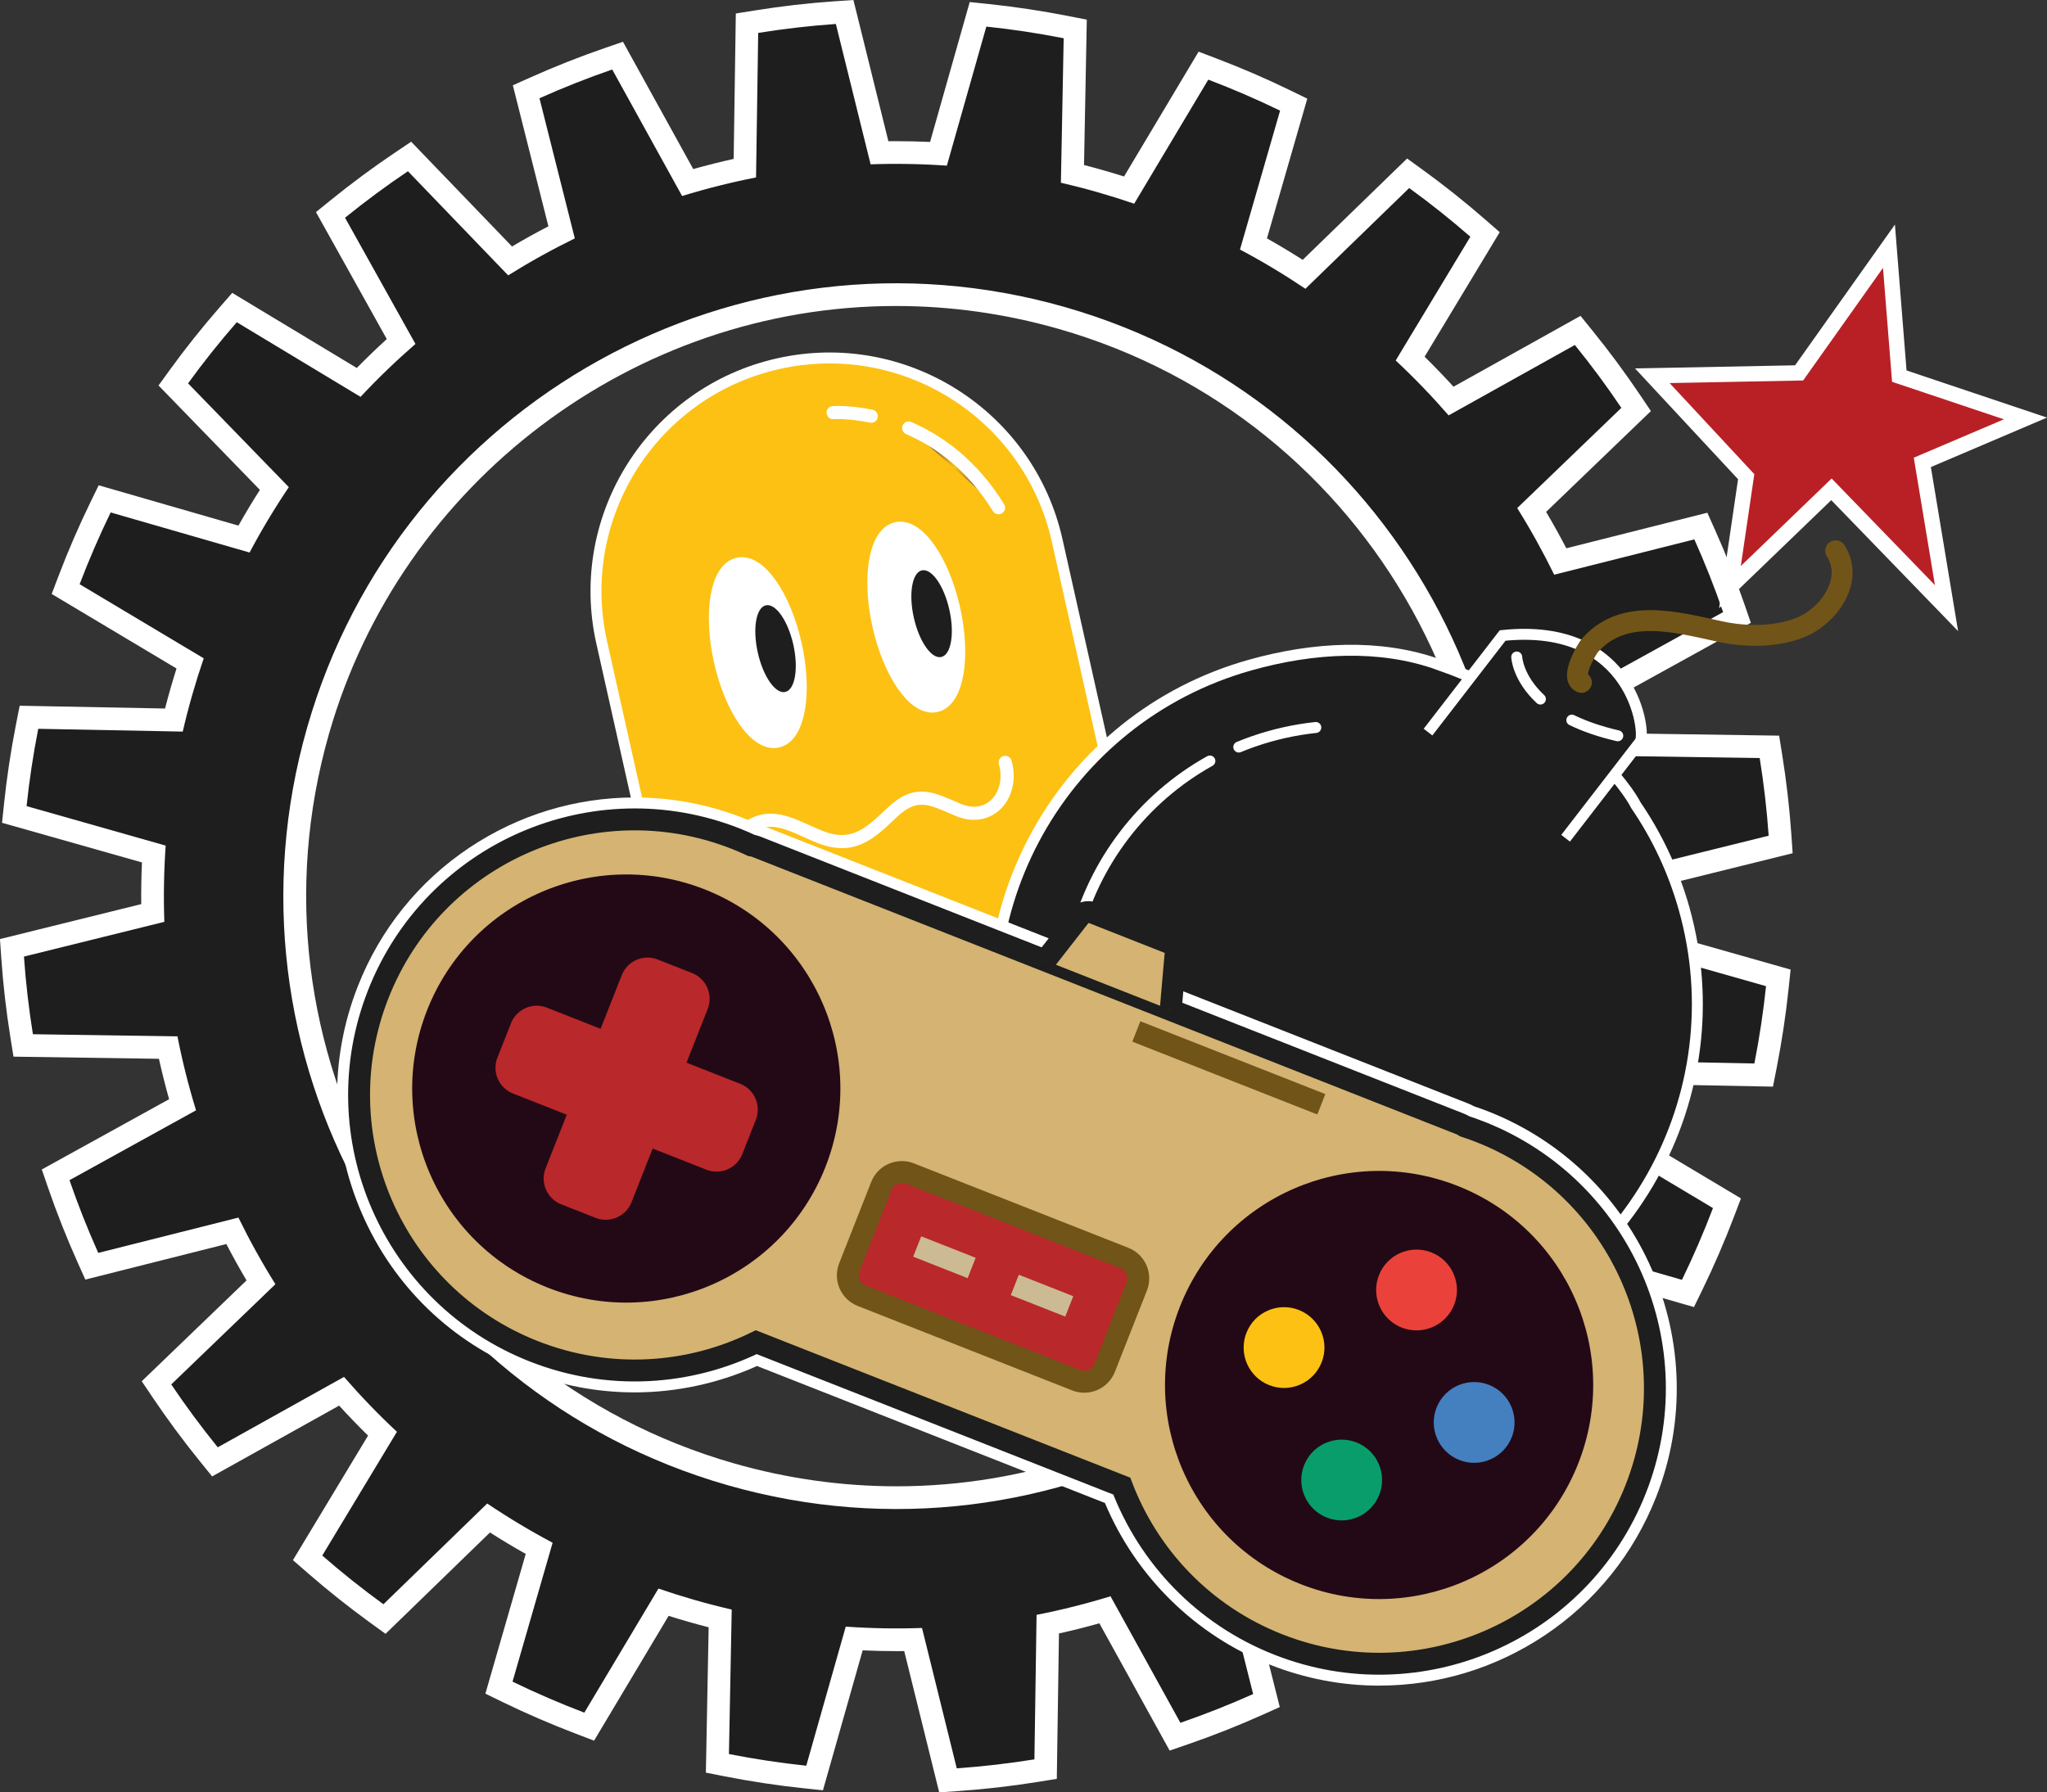 <?xml version="1.0" encoding="UTF-8"?>
<svg xmlns="http://www.w3.org/2000/svg" xmlns:xlink="http://www.w3.org/1999/xlink" id="Layer_2" data-name="Layer 2" viewBox="0 0 934.37 818.28">
  <rect x="0" y="0" width="934.37" height="818.28" fill="#333333" stroke="none"/>
  <defs>
    <style>
      .cls-1, .cls-2, .cls-3, .cls-4, .cls-5, .cls-6, .cls-7, .cls-8, .cls-9, .cls-10, .cls-11 {
        stroke-miterlimit: 10;
      }

      .cls-1, .cls-3, .cls-5, .cls-6, .cls-7, .cls-8, .cls-12, .cls-11 {
        stroke: #fff;
      }

      .cls-1, .cls-7, .cls-12, .cls-11 {
        stroke-width: 5px;
      }

      .cls-1, .cls-13 {
        fill: #1d1e1d;
      }

      .cls-14 {
        fill: #230916;
      }

      .cls-14, .cls-15, .cls-16, .cls-17, .cls-13, .cls-18, .cls-19, .cls-20, .cls-21 {
        stroke-width: 0px;
      }

      .cls-2 {
        stroke: #ccba94;
      }

      .cls-2, .cls-4, .cls-9 {
        stroke-width: 10px;
      }

      .cls-2, .cls-6, .cls-12, .cls-10, .cls-11 {
        fill: none;
      }

      .cls-3 {
        fill: url(#Nueva_muestra_de_degradado_3-2);
      }

      .cls-3, .cls-5, .cls-6 {
        stroke-width: 6px;
      }

      .cls-3, .cls-5, .cls-6, .cls-8, .cls-12, .cls-10, .cls-11 {
        stroke-linecap: round;
      }

      .cls-15, .cls-9 {
        fill: #b9282b;
      }

      .cls-4 {
        fill: #d4b373;
        stroke: #1d1e1d;
      }

      .cls-5 {
        fill: url(#Nueva_muestra_de_degradado_3);
      }

      .cls-7, .cls-21 {
        fill: #fcc113;
      }

      .cls-16 {
        fill: #099d6c;
      }

      .cls-8 {
        stroke-width: 7.73px;
      }

      .cls-8, .cls-19 {
        fill: #fff;
      }

      .cls-17 {
        fill: #ea423a;
      }

      .cls-18 {
        fill: #447fc0;
      }

      .cls-12 {
        stroke-linejoin: round;
      }

      .cls-9, .cls-10 {
        stroke: #715418;
      }

      .cls-10 {
        stroke-width: 9.54px;
      }

      .cls-20 {
        fill: #b92025;
      }
    </style>
    <radialGradient id="Nueva_muestra_de_degradado_3" data-name="Nueva muestra de degradado 3" cx="835.16" cy="-556.92" fx="835.16" fy="-556.92" r="19.39" gradientTransform="translate(-257.93 939.62) rotate(-12.63)" gradientUnits="userSpaceOnUse">
      <stop offset="0" stop-color="#fcc113"></stop>
      <stop offset="1" stop-color="#523748"></stop>
    </radialGradient>
    <radialGradient id="Nueva_muestra_de_degradado_3-2" data-name="Nueva muestra de degradado 3" cx="795.34" cy="-590.86" fx="795.34" fy="-590.86" r="6.18" gradientTransform="translate(-257.93 939.62) rotate(-12.63)" xlink:href="#Nueva_muestra_de_degradado_3"></radialGradient>
  </defs>
  <g id="Layer_1-2" data-name="Layer 1">
    <path class="cls-19" d="m412.8,753.8c-1.19.01-2.38.02-3.56.02-5.14,0-10.31-.12-15.47-.35l-18.13,63.88-8.68-.91c-11.94-1.25-24.12-3.09-36.22-5.46l-8.54-1.68,1.27-66.36c-3.08-.79-6.15-1.62-9.17-2.49-3.02-.86-6.06-1.78-9.1-2.74l-34.03,56.98-8.14-3.1c-11.52-4.39-22.83-9.28-33.62-14.53l-7.85-3.82,18.41-63.8c-5.52-3.11-10.98-6.38-16.32-9.79l-47.66,46.27-7.06-5.11c-9.74-7.06-19.38-14.73-28.65-22.81l-6.57-5.72,34.29-56.85c-4.5-4.42-8.91-9-13.2-13.7l-57.97,32.33-5.49-6.78c-7.64-9.43-14.97-19.33-21.78-29.45l-4.86-7.23,47.83-46.03c-3.22-5.44-6.3-11-9.22-16.61l-64.37,16.23-3.56-7.95c-4.99-11.14-9.52-22.6-13.47-34.07l-2.84-8.25,58.11-32.08c-1.72-6.13-3.27-12.29-4.64-18.45l-66.39-.98-1.38-8.6c-1.95-12.14-3.36-24.38-4.19-36.38l-.6-8.7,64.48-15.96c-.06-6.35.05-12.71.33-19.03L.93,375.64l.91-8.68c1.25-11.94,3.09-24.13,5.46-36.22l1.68-8.54,66.36,1.27c.79-3.08,1.62-6.15,2.49-9.17.87-3.03,1.78-6.07,2.74-9.1l-56.98-34.03,3.1-8.14c4.39-11.53,9.28-22.84,14.53-33.62l3.82-7.85,63.8,18.41c3.1-5.52,6.37-10.97,9.79-16.32l-46.27-47.66,5.11-7.06c7.07-9.76,14.74-19.39,22.81-28.65l5.72-6.57,56.85,34.29c4.42-4.5,9-8.91,13.7-13.2l-32.33-57.97,6.78-5.49c9.43-7.65,19.34-14.98,29.45-21.78l7.23-4.86,46.03,47.83c5.45-3.22,11-6.3,16.61-9.22l-16.23-64.37,7.95-3.56c11.13-4.98,22.59-9.51,34.07-13.47l8.25-2.84,32.08,58.11c6.13-1.72,12.29-3.27,18.45-4.64l.98-66.38,8.6-1.38c12.13-1.95,24.37-3.36,36.38-4.19l8.7-.6,15.96,64.48c1.19-.01,2.38-.02,3.56-.02,5.14,0,10.31.12,15.47.35L442.64.93l8.68.91c11.94,1.25,24.12,3.09,36.22,5.46l8.54,1.68-1.27,66.36c3.08.79,6.15,1.62,9.17,2.49,3.03.87,6.07,1.78,9.1,2.74l34.03-56.98,8.14,3.1c11.52,4.38,22.83,9.27,33.62,14.53l7.85,3.82-18.41,63.8c5.52,3.1,10.97,6.38,16.32,9.79l47.66-46.27,7.06,5.11c9.76,7.07,19.39,14.74,28.65,22.81l6.56,5.72-34.29,56.85c4.5,4.42,8.91,9,13.2,13.7l57.97-32.34,5.49,6.78c7.64,9.42,14.97,19.33,21.78,29.45l4.86,7.23-47.83,46.03c3.22,5.44,6.3,11,9.22,16.61l64.36-16.23,3.56,7.95c4.98,11.12,9.51,22.59,13.47,34.07l2.84,8.25-58.11,32.08c1.72,6.13,3.27,12.3,4.64,18.45l66.38.98,1.38,8.6c1.95,12.12,3.36,24.36,4.19,36.38l.6,8.7-64.48,15.96c.06,6.34-.05,12.7-.33,19.03l63.88,18.13-.91,8.68c-1.25,11.93-3.09,24.12-5.46,36.22l-1.68,8.54-66.36-1.27c-.79,3.09-1.63,6.15-2.49,9.17-.87,3.03-1.78,6.07-2.74,9.1l56.98,34.03-3.1,8.14c-4.38,11.51-9.27,22.82-14.53,33.62l-3.82,7.85-63.8-18.41c-3.11,5.52-6.38,10.98-9.79,16.32l46.27,47.66-5.11,7.06c-7.06,9.75-14.74,19.39-22.81,28.65l-5.72,6.57-56.85-34.29c-4.42,4.5-9,8.91-13.7,13.2l32.33,57.97-6.78,5.49c-9.44,7.65-19.35,14.98-29.46,21.78l-7.23,4.86-46.03-47.83c-5.45,3.22-11,6.3-16.61,9.22l16.23,64.37-7.95,3.56c-11.14,4.99-22.6,9.52-34.07,13.47l-8.25,2.84-32.08-58.11c-6.13,1.72-12.29,3.27-18.45,4.64l-.98,66.38-8.6,1.38c-12.13,1.95-24.37,3.36-36.38,4.19l-8.7.6-15.96-64.48Zm-3.8-614.1c-119.47,0-225.91,80.31-258.82,195.31-40.87,142.79,42.04,292.21,184.84,333.09,24.28,6.95,49.26,10.47,74.26,10.47,119.47,0,225.91-80.31,258.82-195.31,40.87-142.79-42.04-292.21-184.84-333.09-24.28-6.95-49.26-10.47-74.26-10.47Z"></path>
    <path class="cls-13" d="m743.24,397.4l64.08-15.86c-.83-11.92-2.21-23.74-4.09-35.45l-65.98-.98c-2.24-11.43-5.09-22.69-8.48-33.76l57.76-31.89c-3.88-11.27-8.27-22.35-13.13-33.21l-63.98,16.13c-5.1-10.42-10.73-20.58-16.88-30.42l47.54-45.75c-6.64-9.87-13.72-19.45-21.23-28.71l-57.62,32.14c-7.6-8.74-15.65-17.12-24.16-25.06l34.08-56.5c-8.94-7.79-18.24-15.22-27.92-22.23l-47.37,45.99c-9.57-6.44-19.53-12.43-29.86-17.91l18.3-63.41c-10.62-5.17-21.56-9.89-32.77-14.16l-33.83,56.64c-5.46-1.87-10.99-3.61-16.6-5.22-5.61-1.61-11.23-3.06-16.85-4.36l1.27-65.96c-11.78-2.31-23.55-4.09-35.3-5.32l-18.02,63.49c-11.67-.82-23.28-1.01-34.81-.61l-15.86-64.08c-11.92.83-23.74,2.21-35.45,4.09l-.98,65.98c-11.43,2.24-22.69,5.08-33.76,8.48l-31.89-57.76c-11.27,3.88-22.35,8.27-33.21,13.13l16.13,63.98c-10.42,5.1-20.58,10.73-30.42,16.88l-45.75-47.54c-9.87,6.64-19.45,13.72-28.71,21.23l32.14,57.62c-8.74,7.6-17.12,15.65-25.06,24.16l-56.5-34.08c-7.79,8.94-15.22,18.24-22.23,27.92l45.99,47.37c-6.44,9.57-12.43,19.53-17.91,29.86l-63.41-18.3c-5.17,10.62-9.89,21.56-14.16,32.77l56.64,33.83c-1.87,5.46-3.61,10.99-5.22,16.6-1.61,5.61-3.06,11.23-4.36,16.85l-65.96-1.27c-2.31,11.78-4.09,23.55-5.32,35.3l63.49,18.02c-.82,11.67-1.01,23.28-.61,34.81l-64.08,15.86c.83,11.92,2.21,23.74,4.09,35.45l65.98.98c2.24,11.43,5.08,22.69,8.48,33.76l-57.76,31.89c3.88,11.27,8.27,22.35,13.13,33.21l63.98-16.13c5.1,10.42,10.73,20.58,16.88,30.42l-47.54,45.75c6.64,9.87,13.72,19.45,21.23,28.71l57.62-32.14c7.6,8.74,15.65,17.12,24.16,25.06l-34.08,56.5c8.94,7.79,18.24,15.22,27.92,22.23l47.37-45.99c9.57,6.44,19.53,12.43,29.86,17.91l-18.3,63.41c10.62,5.17,21.56,9.89,32.77,14.16l33.83-56.64c5.46,1.87,10.99,3.61,16.6,5.22,5.61,1.61,11.23,3.06,16.85,4.36l-1.27,65.96c11.78,2.31,23.55,4.09,35.3,5.32l18.02-63.49c11.67.82,23.28,1.01,34.81.61l15.86,64.08c11.92-.83,23.74-2.21,35.45-4.09l.98-65.98c11.43-2.24,22.69-5.08,33.76-8.48l31.89,57.76c11.27-3.88,22.35-8.27,33.21-13.13l-16.13-63.98c10.42-5.1,20.58-10.73,30.42-16.88l45.75,47.54c9.87-6.64,19.45-13.72,28.71-21.23l-32.14-57.62c8.74-7.6,17.12-15.65,25.06-24.16l56.5,34.08c7.79-8.94,15.22-18.24,22.23-27.92l-45.99-47.37c6.44-9.57,12.43-19.53,17.91-29.86l63.41,18.3c5.17-10.62,9.89-21.56,14.16-32.77l-56.64-33.83c1.87-5.46,3.61-10.99,5.22-16.6,1.61-5.61,3.06-11.23,4.36-16.85l65.96,1.27c2.31-11.78,4.09-23.55,5.32-35.3l-63.49-18.02c.82-11.67,1.01-23.28.61-34.81Zm-65.17,88.72c-42.52,148.53-197.39,234.47-345.92,191.95-148.53-42.52-234.47-197.39-191.95-345.92,42.52-148.53,197.39-234.47,345.92-191.95,148.53,42.52,234.47,197.39,191.95,345.92Z"></path>
    <path class="cls-7" d="m517.91,398.17c-1.14-2.04-2.16-4.1-2.82-6.24-1.76-5.71-2.66-11.84-3.97-17.67-3.96-17.66-7.91-35.31-11.87-52.98-5.57-24.86-11.13-49.72-16.71-74.59-12.87-57.41-69.83-93.52-127.25-80.66-57.39,12.86-93.51,69.83-80.65,127.23,5.67,25.34,11.34,50.68,17.03,76.02,3.91,17.43,7.8,34.86,11.71,52.3,1.29,5.75,2.57,11.51,3.88,17.27.66,2.97,2,6.23,2.14,9.24.24,5.79-3.63,9.69-3.76,15.09-.02,1.03.08,2,.64,2.9,3.69,5.91,17.66-2.91,20.9-4.54,7.18-3.59,12.39-7.07,20.15-4.68,8.48,2.61,12.02,6.58,20.87.58,3.39-2.29,2.04-4.11,6.49-5.83,3.64-1.41,9.15.35,11.95,1.68,6,2.84,7.17,6.5,13.46,7.29,6.06.74,11.85-1.17,16.49-4.56,3.22-2.35,3.71-6.14,8.68-7.91,4.8-1.69,7.19-.56,11.59.13,6.92,1.09,14.76,4.19,20.6-1.39,9.88-9.43,8-19.46,25.23-20.3,8.48-.41,17.58,2.66,26.58,1.91,9.06-.75,17.29-3.35,16.06-14.09-.67-5.85-4.48-10.94-7.45-16.2Z"></path>
    <path class="cls-8" d="m362.12,294.32c4.89,21.84,1.6,41.17-7.36,43.18-8.95,2.01-20.19-14.07-25.08-35.91-4.89-21.85-1.6-41.18,7.36-43.18,8.96-2.01,20.19,14.07,25.08,35.91Z"></path>
    <path class="cls-8" d="m434.46,278.11c4.89,21.85,1.6,41.18-7.36,43.18-8.95,2.01-20.18-14.07-25.08-35.91-4.89-21.84-1.6-41.17,7.36-43.19,8.96-2,20.19,14.08,25.08,35.92Z"></path>
    <path class="cls-13" d="m362.12,294.32c2.44,10.92.79,20.58-3.69,21.59-4.47,1-10.08-7.04-12.53-17.96-2.45-10.93-.8-20.59,3.68-21.59,4.47-1.01,10.08,7.03,12.54,17.95Z"></path>
    <path class="cls-13" d="m433.34,278.36c2.45,10.92.8,20.59-3.68,21.59-4.47,1-10.09-7.04-12.54-17.96-2.44-10.92-.79-20.59,3.68-21.59,4.48-1,10.1,7.03,12.54,17.96Z"></path>
    <path class="cls-6" d="m338.55,380.25c12.13-11.3,22.75-3.43,35.31,1.67,15.56,6.32,23.29-1.44,33.35-10.97,11.18-10.6,18.15-6.31,30.09-1.24,14.75,6.27,25.67-7.14,21.53-21.65"></path>
    <path class="cls-5" d="m414.76,195.41c13.63,5.92,28.92,16.72,41.03,36.38"></path>
    <path class="cls-3" d="m380.3,188.38s7.07-.51,17.4,1.63"></path>
    <path class="cls-1" d="m656.39,303.32c-26.59-9.41-56.75-7.86-85.91.36-85.43,24.06-135.18,112.8-111.14,198.24,24.06,85.43,112.81,135.18,198.24,111.14,85.44-24.06,135.2-112.81,111.13-198.24-4.86-17.27-12.36-33.09-21.95-47.13,0,0-19.02-39.14-90.38-64.36Z"></path>
    <path class="cls-1" d="m714.63,382.7l34.05-44.11c2.66-3.45-2.6-54.75-62.79-48.46l-34.06,44.11"></path>
    <path class="cls-11" d="m490.81,427.72c8.46-33.92,30.71-63.18,61.45-80.29"></path>
    <path class="cls-11" d="m565.45,341.06c8.7-3.6,17.93-6.27,27.62-7.9,2.52-.42,5.04-.76,7.54-1.03"></path>
    <path class="cls-12" d="m717.47,328.77c5.64,2.73,12.54,5.21,20.98,7.15"></path>
    <path class="cls-12" d="m692.32,299.96s.39,9.45,10.81,19.19"></path>
    <path class="cls-10" d="m721.84,311.55c-5.2-2,2.24-15.06,4.03-17.06,15.48-17.4,39.91-10.32,59.29-6.15,11.68,2.52,25.53,2.64,36.77-1.92,12.7-5.15,24.61-21.5,15.98-34.94"></path>
    <g>
      <polygon class="cls-20" points="835.97 223.4 789.65 268.05 797.05 217.63 754.2 171.54 821.21 170.23 862.23 112.4 866.96 171.73 924.53 191.05 877.46 211.1 888.5 277.64 835.97 223.4"></polygon>
      <path class="cls-19" d="m859.51,122.29l4.14,52.02,51.04,17.13-41.13,17.52,9.66,58.19-47.15-48.69-41.46,39.96,6.16-41.94-38.67-41.59,60.95-1.18,36.46-51.41m5.45-19.78l-11.16,15.73-34.42,48.53-57.42,1.12-15.64.3,10.65,11.46,36.38,39.13-5.67,38.61-2.98,20.28,14.76-14.23,36.43-35.11,42.29,43.67,15.61,16.12-3.67-22.13-8.76-52.76,36.07-15.37,16.94-7.22-17.46-5.86-46.65-15.66-3.78-47.41-1.53-19.22h0Z"></path>
    </g>
    <path class="cls-19" d="m629.56,769.57c-17.03,0-33.75-3.19-49.72-9.48-34.07-13.42-61.36-40.2-75.48-73.9l-158.81-62.55c-17.52,7.9-36.75,12.05-55.88,12.05-17.02,0-33.75-3.19-49.72-9.48-33.74-13.29-60.29-38.92-74.75-72.18-14.46-33.26-15.11-70.16-1.81-103.9,10.18-25.86,27.74-47.67,50.77-63.07,22.49-15.03,48.62-22.98,75.58-22.98,17.03,0,33.76,3.19,49.73,9.48,2.07.81,4.24,1.74,6.61,2.83.93.21,1.82.49,2.68.82l321.53,126.65c.82.31,1.65.71,2.49,1.19,2.4.81,4.55,1.59,6.55,2.37,69.67,27.45,104.03,106.44,76.6,176.09-10.19,25.87-27.75,47.68-50.78,63.07-22.49,15.03-48.63,22.98-75.58,22.98h0Z"></path>
    <path class="cls-4" d="m675.68,516.75c-2.37-.93-4.75-1.76-7.14-2.55-.59-.39-1.23-.75-1.92-1.02l-321.49-126.64c-.71-.28-1.44-.45-2.17-.56-2.34-1.1-4.72-2.15-7.16-3.1-64.63-25.46-137.66,6.3-163.11,70.93-25.46,64.63,6.3,137.66,70.93,163.11,34.28,13.5,70.93,10.91,101.58-4.15l166.84,65.71c12.14,31.92,37.17,58.82,71.46,72.32,64.63,25.45,137.66-6.3,163.12-70.93,25.45-64.63-6.32-137.65-70.94-163.11Z"></path>
    <path class="cls-14" d="m376.78,532.78c-19.78,50.2-76.51,74.88-126.71,55.1-50.22-19.77-74.88-76.51-55.1-126.72,19.77-50.21,76.51-74.88,126.71-55.11,50.2,19.78,74.87,76.51,55.1,126.72Z"></path>
    <path class="cls-15" d="m337.88,494.81l-24.51-9.65,9.66-24.52c2.56-6.49-.63-13.84-7.14-16.4l-15.68-6.18c-6.5-2.56-13.84.63-16.4,7.13l-9.66,24.51-24.51-9.66c-6.5-2.56-13.84.63-16.4,7.13l-6.19,15.69c-2.56,6.5.63,13.84,7.14,16.4l24.51,9.66-9.66,24.51c-2.56,6.49.63,13.84,7.14,16.4l15.68,6.18c6.49,2.56,13.84-.63,16.4-7.13l9.66-24.51,24.51,9.65c6.5,2.56,13.84-.63,16.4-7.13l6.19-15.69c2.55-6.49-.63-13.84-7.14-16.4Z"></path>
    <path class="cls-14" d="m720.41,668.13c-19.77,50.2-76.51,74.88-126.72,55.1-50.2-19.78-74.87-76.51-55.09-126.73,19.77-50.2,76.51-74.87,126.71-55.09,50.21,19.78,74.88,76.5,55.1,126.72Z"></path>
    <path class="cls-17" d="m663.75,595.7c-3.73,9.47-14.43,14.13-23.92,10.4-9.47-3.73-14.13-14.44-10.39-23.92,3.73-9.48,14.43-14.13,23.91-10.4,9.48,3.73,14.14,14.44,10.4,23.92Z"></path>
    <path class="cls-16" d="m629.57,682.46c-3.73,9.48-14.43,14.13-23.9,10.4-9.49-3.73-14.14-14.44-10.4-23.91,3.73-9.48,14.44-14.14,23.91-10.4,9.48,3.72,14.13,14.43,10.39,23.91Z"></path>
    <path class="cls-18" d="m666.13,666.57c-9.47-3.73-14.13-14.44-10.4-23.92,3.73-9.47,14.44-14.13,23.92-10.4,9.47,3.73,14.12,14.45,10.4,23.92-3.74,9.48-14.44,14.13-23.92,10.4Z"></path>
    <path class="cls-21" d="m579.36,632.39c-9.48-3.73-14.14-14.44-10.4-23.92,3.73-9.47,14.44-14.13,23.91-10.4,9.48,3.73,14.14,14.44,10.4,23.92-3.74,9.47-14.44,14.13-23.91,10.4Z"></path>
    <path class="cls-9" d="m504.24,624.49c-2.02,5.15-7.84,7.68-13,5.65l-97.89-38.56c-5.16-2.03-7.68-7.85-5.65-13l14.63-37.15c2.02-5.15,7.84-7.67,13-5.65l97.89,38.56c5.16,2.03,7.68,7.85,5.66,13l-14.64,37.15Z"></path>
    <g>
      <line class="cls-2" x1="418.67" y1="569.09" x2="443.52" y2="578.89"></line>
      <line class="cls-2" x1="463.22" y1="586.64" x2="488.07" y2="596.43"></line>
    </g>
    <path class="cls-4" d="m477.11,438.54l15.22-19.49c.92-2.33,3.99-3.31,6.87-2.17l33.78,13.31c2.88,1.13,4.46,3.94,3.54,6.28l-2.15,24.62"></path>
    <line class="cls-9" x1="518.69" y1="470.91" x2="603.13" y2="504.16"></line>
  </g>
</svg>
